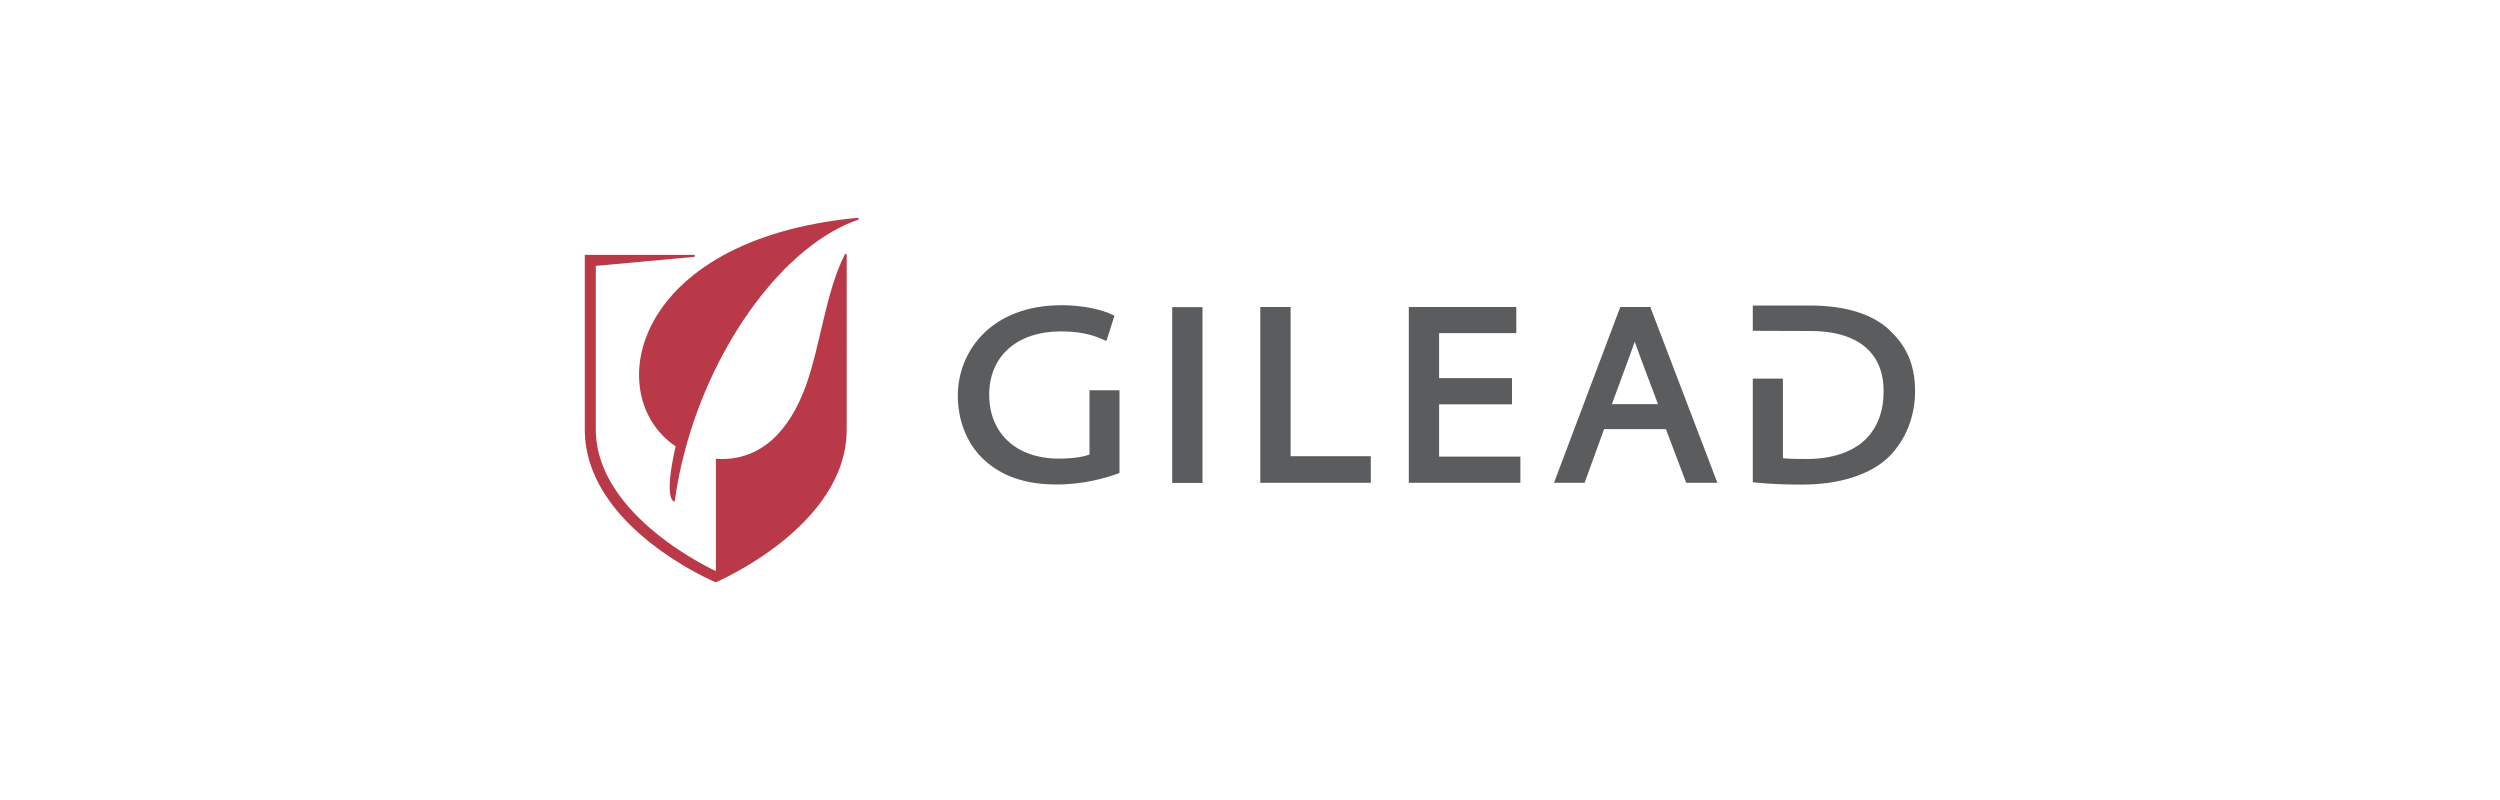 <?xml version="1.0" encoding="UTF-8"?>
<svg id="Layer_1" data-name="Layer 1" xmlns="http://www.w3.org/2000/svg" viewBox="0 0 250 80">
  <defs>
    <style>
      .cls-1 {
        fill: #5b5c5e;
      }

      .cls-1, .cls-2 {
        fill-rule: evenodd;
      }

      .cls-2 {
        fill: #b93948;
      }
    </style>
  </defs>
  <path class="cls-1" d="m108.95,39.03v6.42c-.44.17-1.37.41-3.08.41-4.22,0-6.95-2.51-6.95-6.39s2.82-6.33,7.17-6.33c1.65,0,2.93.24,4.16.79l.39.17.81-2.53-.3-.14c-.89-.42-2.73-.91-4.97-.91-7.14,0-10.4,4.69-10.4,9.04,0,2.53.94,4.85,2.57,6.37,1.81,1.7,4.2,2.52,7.32,2.52,2.72,0,4.95-.67,6.03-1.06l.25-.09v-8.27h-3s0,0,0,0Zm8.27,9.26h3.03v-17.58h-3.03v17.58Zm11.84-2.66v-14.93h-3.03v17.58h11.05v-2.66h-8.01Zm14.85.04v-5.24h7.29v-2.62h-7.29v-4.5h7.72v-2.61h-10.75v17.58h11.16v-2.62h-8.13Zm21.12-14.97h-3l-6.63,17.58h3.06l1.95-5.37h6.18l2.03,5.37h3.12l-6.71-17.58h0Zm-1.56,3.46c.17.53,1.84,4.97,2.33,6.25h-4.61s2.12-5.72,2.29-6.25h0Zm25.5-1.14c-1.74-1.63-4.44-2.47-8.03-2.47h-5.66v2.53l5.72.02c2.63,0,4.6.64,5.86,1.91,1.01,1.02,1.52,2.42,1.5,4.17,0,1.93-.61,3.55-1.75,4.7-1.33,1.33-3.42,2.03-6.03,2.02-.79,0-1.66-.01-2.29-.08v-7.96h-3.01v10.37l.34.03c1.31.13,2.75.2,4.57.2,3.73,0,6.8-.97,8.65-2.73,1.72-1.69,2.67-4.05,2.67-6.63s-.86-4.52-2.54-6.06h0Z"/>
  <path class="cls-2" d="m85.87,21.88c0-.05-.04-.1-.1-.1h0s0,0,0,0h-.01c-22.74,2.16-25.64,17.85-18.2,22.85-1.28,5.66-.09,5.53-.09,5.53.23-1.69.56-3.36,1-5.01,2.9-11.03,10.08-20.66,17.32-23.17h0c.05,0,.09-.05.09-.1h0Z"/>
  <path class="cls-2" d="m84.67,25.48c0-.06-.05-.1-.1-.1-.04,0-.08.03-.09.07-1.88,3.68-2.42,8.96-3.85,13-1.64,4.62-4.55,7.73-9.04,7.43v11.23s-12.01-5.43-12.01-14.16v-16.36l9.81-.9h0c.06,0,.1-.04.1-.1,0-.06-.04-.1-.1-.1h0s-10.91,0-10.91,0v17.46c0,9.82,13.09,15.28,13.09,15.28,0,0,13.1-5.55,13.1-15.28v-17.46h0Z"/>
</svg>